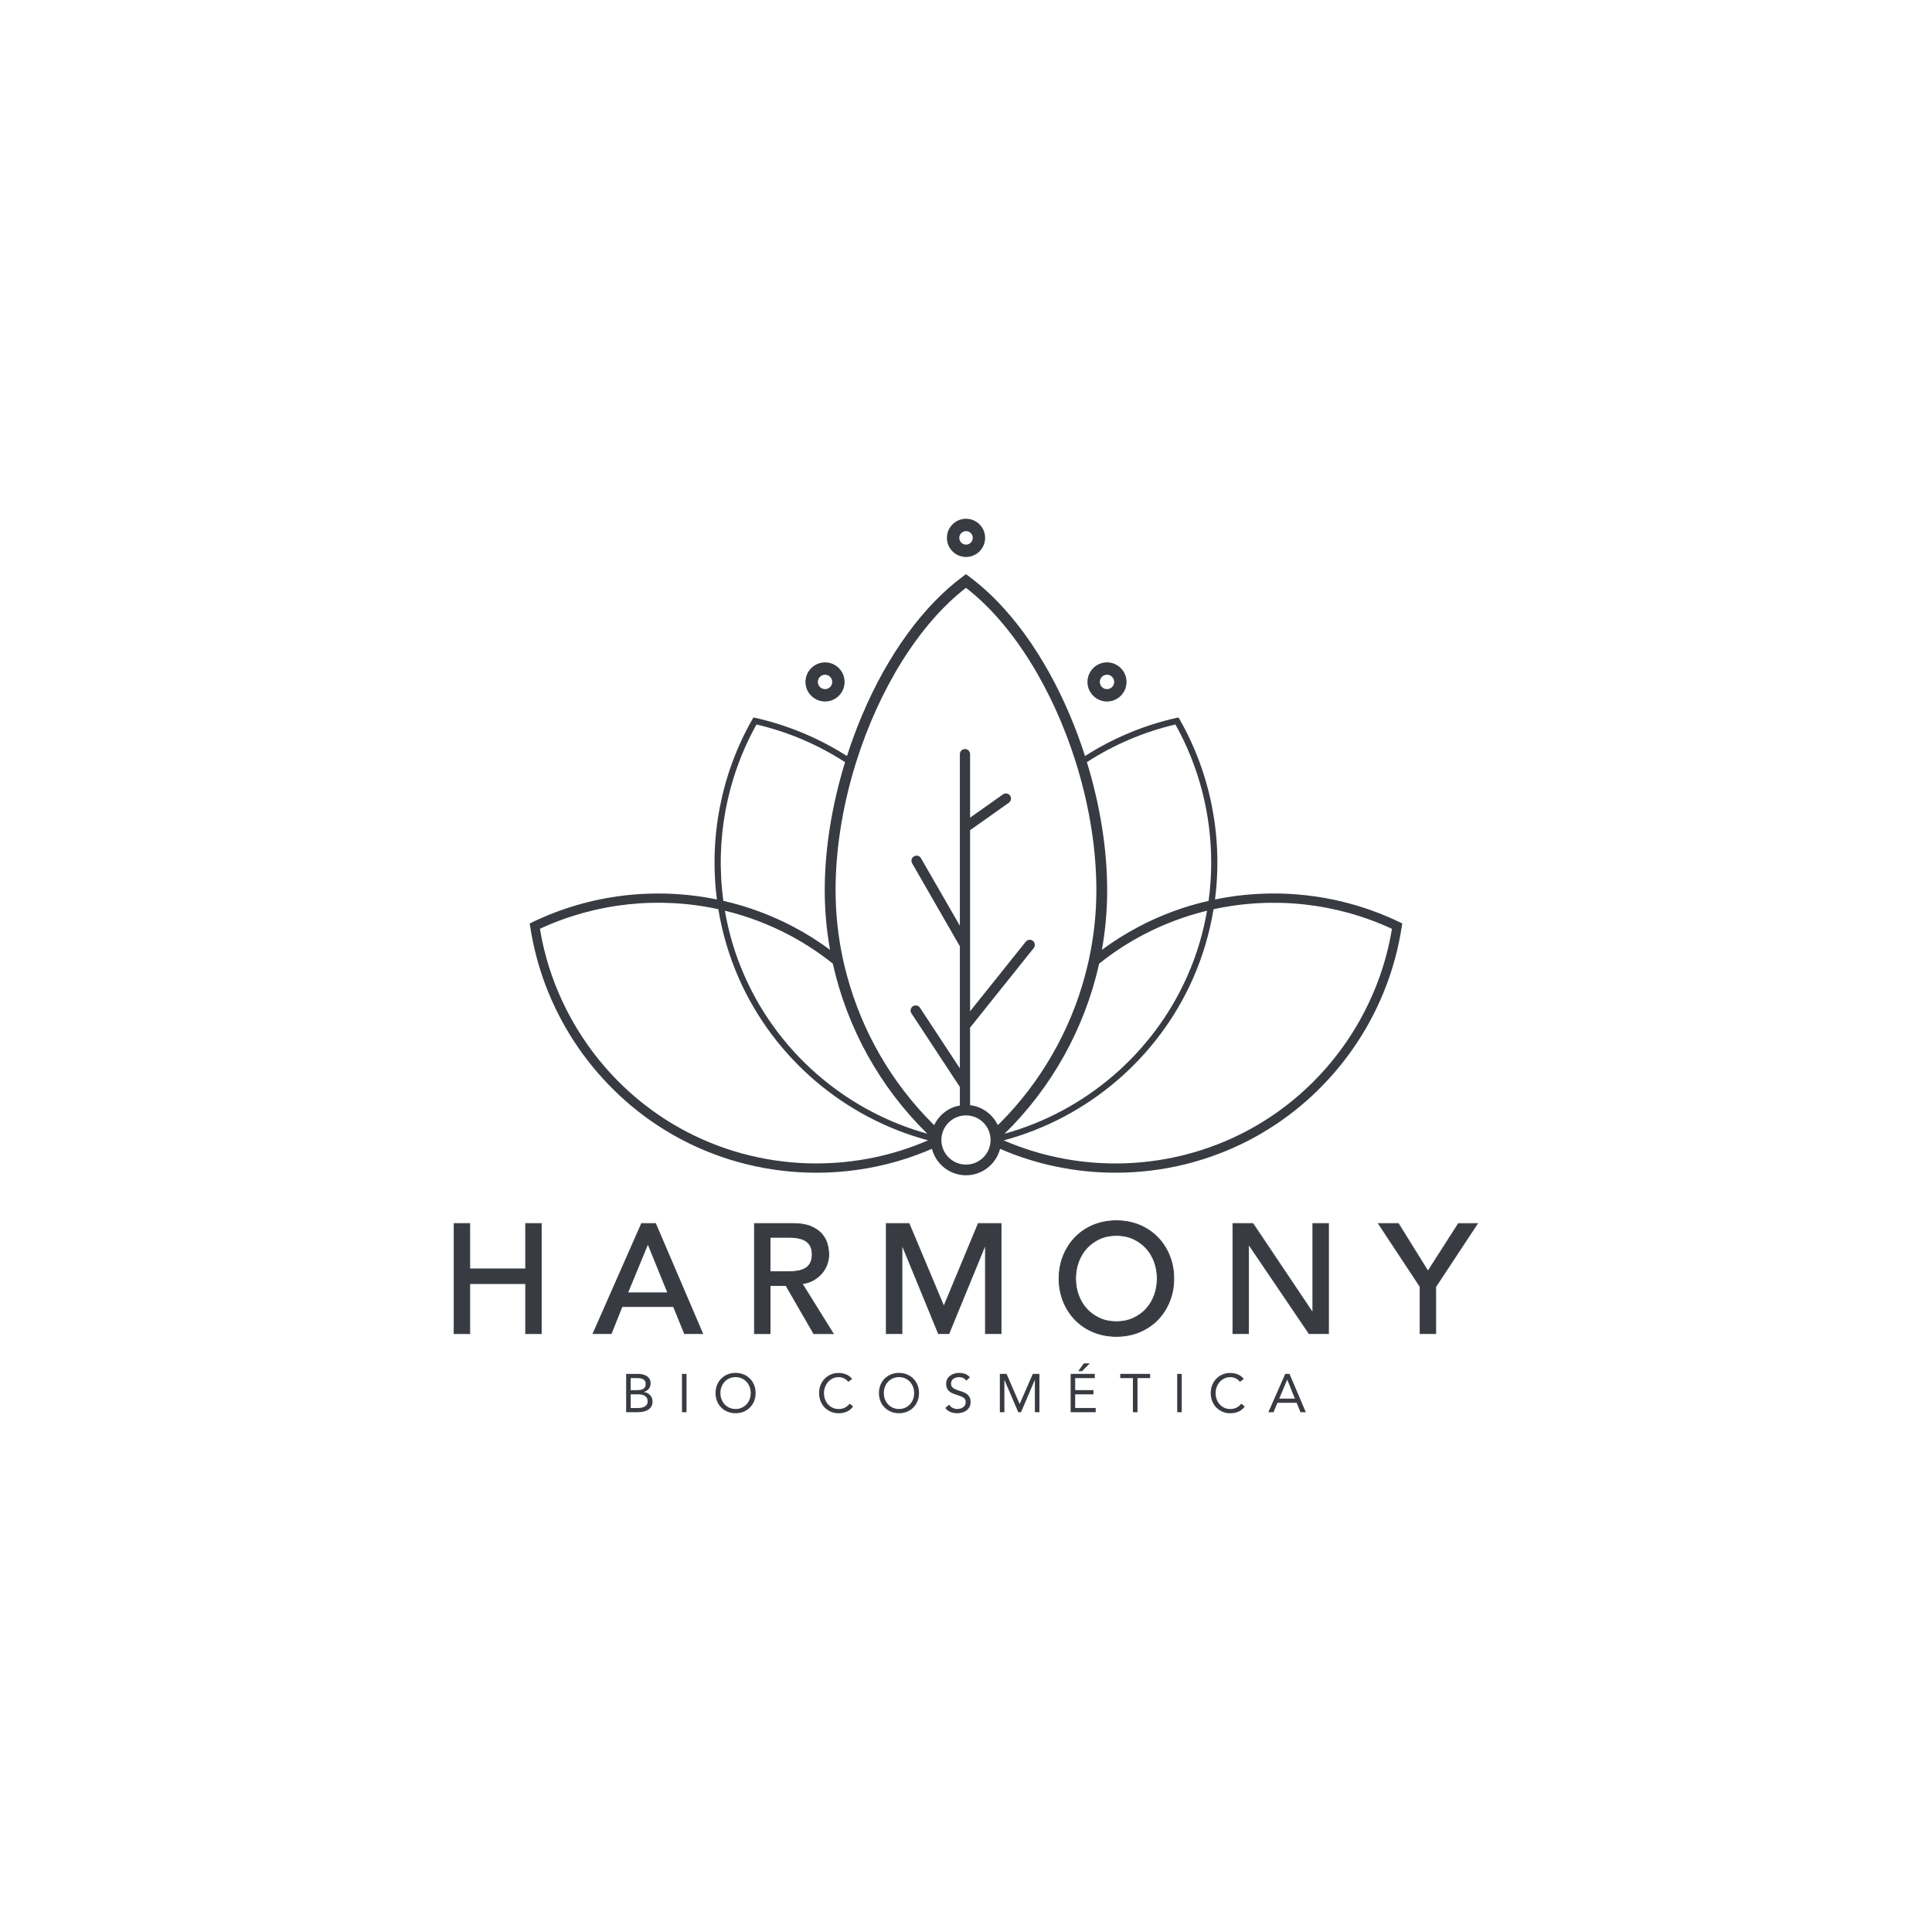 <?xml version="1.0" encoding="UTF-8"?>
<svg id="Layer_1" data-name="Layer 1" xmlns="http://www.w3.org/2000/svg" viewBox="0 0 1080 1080">
  <defs>
    <style>
      .cls-1 {
        fill: #383b42;
        stroke-width: 0px;
      }
    </style>
  </defs>
  <g>
    <g>
      <polygon class="cls-1" points="293.84 745.51 293.84 717.54 262.61 717.54 262.61 745.51 253.88 745.51 253.88 683.96 262.61 683.96 262.61 709.33 293.84 709.33 293.84 683.96 302.57 683.96 302.57 745.51 293.84 745.51"/>
      <path class="cls-1" d="m302.34,684.18v61.1h-8.28v-27.96h-31.68v27.96h-8.28v-61.1h8.28v25.37h31.68v-25.37h8.28m.44-.44h-9.17v25.37h-30.79v-25.37h-9.17v61.99h9.17v-27.96h30.79v27.96h9.17v-61.99h0Z"/>
    </g>
    <g>
      <path class="cls-1" d="m382.63,745.51l-6.13-15.11h-28.79l-6.04,15.11h-10.15l27.12-61.55h7.8l26.34,61.55h-10.15Zm-9.33-22.79l-11.15-27.46-11.32,27.46h22.47Z"/>
      <path class="cls-1" d="m366.3,684.18l26.15,61.1h-9.67l-6.13-15.1h-29.08l-6.04,15.1h-9.67l26.93-61.1h7.51m-15.79,38.75h23.13l-11.39-28.05h-.17l-11.56,28.05m16.08-39.19h-8.09l-.12.26-26.93,61.1-.27.62h10.64l.11-.28,5.93-14.83h28.49l6.02,14.83.11.28h10.63l-.26-.62-26.15-61.1-.11-.27h0Zm-15.42,38.75l10.99-26.65,10.83,26.65h-21.81Z"/>
    </g>
    <g>
      <path class="cls-1" d="m454.89,745.51l-15.54-26.93h-8.89v26.93h-8.73v-61.55h21.71c3.92,0,7.2.54,9.75,1.62,2.55,1.07,4.6,2.45,6.08,4.11,1.48,1.65,2.53,3.54,3.11,5.61.58,2.06.87,4.07.87,5.97s-.35,3.9-1.05,5.73c-.7,1.84-1.72,3.52-3.02,4.99-1.3,1.48-2.92,2.75-4.81,3.76-1.79.97-3.8,1.59-5.99,1.84l17.37,27.91h-10.88Zm-13.77-34.62c1.59,0,3.19-.13,4.75-.39,1.55-.25,2.95-.72,4.16-1.4,1.19-.66,2.16-1.64,2.89-2.89.72-1.26,1.09-2.92,1.09-4.94s-.37-3.68-1.09-4.94c-.73-1.26-1.7-2.23-2.89-2.89-1.21-.67-2.61-1.14-4.16-1.4-1.57-.26-3.17-.39-4.75-.39h-10.65v19.24h10.65Z"/>
      <path class="cls-1" d="m443.45,684.18c3.91,0,7.13.53,9.67,1.6,2.53,1.06,4.53,2.42,6,4.06,1.47,1.64,2.49,3.48,3.07,5.52.57,2.04.86,4.01.86,5.91s-.34,3.84-1.03,5.65c-.69,1.81-1.68,3.45-2.98,4.92-1.29,1.47-2.88,2.71-4.75,3.71-1.87,1.01-3.95,1.63-6.25,1.86l17.35,27.88h-10.36l-15.54-26.93h-9.24v26.93h-8.28v-61.1h21.49m-13.21,26.93h10.88c1.61,0,3.2-.13,4.79-.39,1.58-.26,2.99-.73,4.23-1.42,1.24-.69,2.23-1.68,2.98-2.98.75-1.29,1.12-2.98,1.12-5.05s-.37-3.76-1.12-5.05c-.75-1.29-1.74-2.29-2.98-2.98-1.24-.69-2.65-1.17-4.23-1.42-1.59-.26-3.18-.39-4.79-.39h-10.88v19.68m13.21-27.37h-21.93v61.99h9.17v-26.93h8.54l15.41,26.71.13.22h11.41l-.42-.68-16.98-27.29c2.08-.28,4-.9,5.72-1.82,1.91-1.03,3.55-2.31,4.87-3.81,1.32-1.49,2.35-3.19,3.06-5.05.71-1.85,1.06-3.81,1.06-5.81s-.3-3.96-.88-6.03c-.59-2.1-1.66-4.02-3.16-5.7-1.5-1.68-3.57-3.08-6.15-4.17-2.58-1.08-5.89-1.63-9.84-1.63h0Zm-12.77,8.13h10.43c1.57,0,3.16.13,4.72.38,1.52.25,2.9.71,4.09,1.37,1.16.65,2.1,1.59,2.81,2.81.7,1.22,1.06,2.85,1.06,4.83s-.36,3.61-1.06,4.83c-.71,1.22-1.65,2.17-2.81,2.81-1.19.66-2.56,1.12-4.09,1.37-1.55.25-3.14.38-4.72.38h-10.43v-18.8h0Z"/>
    </g>
    <g>
      <polygon class="cls-1" points="550.85 745.51 550.85 695.81 530.42 745.51 524.6 745.51 504.17 695.75 504.17 745.51 495.44 745.51 495.44 683.96 508.15 683.96 527.57 730.22 527.63 730.22 546.87 683.96 559.58 683.96 559.58 745.51 550.85 745.51"/>
      <path class="cls-1" d="m559.36,684.18v61.1h-8.29v-50.23h-.17l-20.62,50.23h-5.53l-20.62-50.23h-.17v50.23h-8.29v-61.1h12.34l19.42,46.26h.35l19.25-46.26h12.34m.44-.44h-13.08l-.11.27-19.01,45.7-19.18-45.7-.11-.27h-13.08v61.99h9.17v-48.85l19.95,48.58.11.27h6.12l.11-.27,19.95-48.58v48.85h9.17v-61.99h0Z"/>
    </g>
    <g>
      <path class="cls-1" d="m624.08,747.06c-4.67,0-9.02-.83-12.94-2.48-3.93-1.64-7.33-3.94-10.13-6.82-2.8-2.89-5.03-6.34-6.61-10.26-1.59-3.92-2.39-8.21-2.39-12.77s.8-8.85,2.39-12.77c1.58-3.92,3.81-7.36,6.61-10.25,2.79-2.89,6.2-5.18,10.13-6.83,3.93-1.64,8.28-2.48,12.94-2.48s9.02.83,12.95,2.48c3.92,1.65,7.33,3.94,10.13,6.83,2.8,2.89,5.03,6.34,6.6,10.25,1.59,3.92,2.39,8.22,2.39,12.77s-.8,8.85-2.39,12.77c-1.57,3.91-3.79,7.36-6.6,10.26-2.8,2.88-6.2,5.18-10.13,6.82-3.92,1.65-8.28,2.48-12.95,2.48Zm0-56.44c-3.47,0-6.63.65-9.4,1.92-2.77,1.27-5.19,3.01-7.18,5.17-1.98,2.15-3.54,4.73-4.61,7.65-1.08,2.91-1.62,6.07-1.62,9.37s.55,6.46,1.62,9.37c1.08,2.93,2.63,5.5,4.61,7.65,1.99,2.15,4.4,3.89,7.18,5.17,2.77,1.28,5.94,1.92,9.4,1.92s6.63-.65,9.4-1.92c2.78-1.28,5.2-3.02,7.19-5.17,1.99-2.17,3.54-4.74,4.61-7.65,1.08-2.94,1.62-6.1,1.62-9.38s-.55-6.43-1.62-9.37c-1.07-2.91-2.63-5.48-4.61-7.65-1.99-2.15-4.41-3.89-7.19-5.17-2.78-1.27-5.94-1.92-9.4-1.92Z"/>
      <path class="cls-1" d="m624.09,682.63c4.66,0,8.95.82,12.86,2.46,3.91,1.64,7.26,3.9,10.05,6.78,2.79,2.88,4.98,6.27,6.56,10.18,1.59,3.91,2.38,8.14,2.38,12.69s-.79,8.77-2.38,12.69c-1.58,3.91-3.76,7.31-6.56,10.19-2.79,2.88-6.14,5.13-10.05,6.77-3.92,1.64-8.2,2.46-12.86,2.46s-8.95-.82-12.86-2.46c-3.92-1.64-7.27-3.9-10.05-6.77-2.79-2.88-4.98-6.27-6.56-10.19-1.59-3.91-2.37-8.14-2.37-12.69s.79-8.77,2.37-12.69c1.58-3.91,3.77-7.31,6.56-10.18,2.79-2.88,6.14-5.13,10.05-6.78,3.91-1.64,8.2-2.46,12.86-2.46m0,56.44c3.51,0,6.67-.65,9.49-1.94,2.82-1.29,5.24-3.03,7.25-5.22,2.01-2.19,3.57-4.76,4.66-7.72,1.09-2.96,1.64-6.11,1.64-9.45s-.55-6.49-1.64-9.45c-1.09-2.96-2.65-5.54-4.66-7.73-2.02-2.18-4.44-3.93-7.25-5.22-2.82-1.29-5.98-1.94-9.49-1.94s-6.68.65-9.49,1.94c-2.82,1.29-5.23,3.04-7.25,5.22-2.02,2.19-3.57,4.76-4.66,7.73-1.09,2.96-1.64,6.11-1.64,9.45s.54,6.49,1.64,9.45c1.09,2.96,2.64,5.54,4.66,7.72,2.02,2.19,4.43,3.93,7.25,5.22,2.82,1.29,5.98,1.94,9.49,1.94m0-56.89c-4.7,0-9.08.84-13.03,2.49-3.96,1.66-7.39,3.97-10.2,6.88-2.82,2.91-5.06,6.38-6.65,10.32-1.6,3.94-2.41,8.27-2.41,12.85s.81,8.91,2.41,12.85c1.59,3.94,3.83,7.42,6.65,10.33,2.81,2.91,6.25,5.22,10.2,6.87,3.94,1.65,8.33,2.49,13.03,2.49s9.09-.84,13.03-2.49c3.95-1.66,7.38-3.97,10.2-6.87,2.82-2.91,5.06-6.39,6.65-10.33,1.6-3.95,2.41-8.27,2.41-12.85s-.81-8.91-2.41-12.85c-1.59-3.94-3.83-7.41-6.65-10.32-2.82-2.9-6.25-5.22-10.2-6.88-3.95-1.65-8.34-2.49-13.03-2.49h0Zm0,56.44c-3.43,0-6.56-.64-9.31-1.9-2.75-1.26-5.14-2.99-7.11-5.12-1.96-2.13-3.5-4.68-4.57-7.58-1.07-2.89-1.61-6.02-1.61-9.3s.54-6.41,1.61-9.3c1.07-2.9,2.61-5.45,4.57-7.58,1.97-2.13,4.36-3.86,7.11-5.12,2.74-1.26,5.88-1.9,9.31-1.9s6.56.64,9.31,1.9c2.75,1.26,5.15,2.99,7.11,5.12,1.97,2.15,3.51,4.7,4.57,7.58,1.07,2.92,1.61,6.04,1.61,9.3s-.54,6.38-1.61,9.3c-1.06,2.88-2.6,5.43-4.57,7.58-1.96,2.13-4.36,3.85-7.11,5.12-2.75,1.26-5.88,1.9-9.31,1.9h0Z"/>
    </g>
    <g>
      <polygon class="cls-1" points="731.88 745.51 697.93 695.52 697.93 745.51 689.2 745.51 689.2 683.96 700.29 683.96 733.91 733.94 733.91 683.96 742.63 683.96 742.63 745.51 731.88 745.51"/>
      <path class="cls-1" d="m742.41,684.18v61.1h-10.53l-34-50.23h-.17v50.23h-8.29v-61.1h10.88l33.66,50.23h.17v-50.23h8.28m.44-.44h-9.17v49.48l-33.02-49.28-.13-.2h-11.55v61.99h9.17v-49.49l33.37,49.29.13.19h11.2v-61.99h0Z"/>
    </g>
    <g>
      <polygon class="cls-1" points="793.88 745.51 793.88 719.22 770.57 683.96 781.59 683.96 798.25 710.61 815.24 684.06 825.93 683.96 802.58 719.34 802.61 745.51 793.88 745.51"/>
      <path class="cls-1" d="m825.52,684.18l-23.13,35.04v26.06h-8.29v-26.06l-23.13-35.04h10.61l16.66,26.84,17.17-26.84h10.1m.82-.44h-11.16l-.13.2-16.8,26.25-16.29-26.25-.13-.21h-11.68l.45.69,23.05,34.93v26.37h9.17v-26.37l23.05-34.93.45-.69h0Z"/>
    </g>
  </g>
  <g>
    <path class="cls-1" d="m350.03,768.01h6.54c.89,0,1.76.09,2.6.27.85.18,1.61.48,2.27.89.67.41,1.21.95,1.62,1.62.41.67.62,1.49.62,2.48,0,1.25-.34,2.29-1.01,3.1-.68.82-1.59,1.4-2.74,1.74v.06c.69.06,1.33.24,1.92.53.6.29,1.11.67,1.55,1.14.43.46.77,1.01,1.01,1.62.24.62.36,1.28.36,1.98,0,1.19-.25,2.17-.74,2.94-.5.77-1.14,1.38-1.94,1.83-.8.45-1.7.77-2.7.95-1,.18-1.99.27-2.98.27h-6.39v-21.44Zm2.54,9.09h3.51c.61,0,1.2-.04,1.77-.12.58-.08,1.1-.25,1.56-.5.46-.25.84-.61,1.12-1.06.28-.45.42-1.05.42-1.8,0-.67-.13-1.21-.39-1.62-.26-.41-.61-.74-1.05-.99-.43-.24-.93-.41-1.48-.5-.56-.09-1.12-.14-1.68-.14h-3.79v6.72Zm0,9.99h4.3c.63,0,1.25-.07,1.86-.2.62-.13,1.17-.34,1.67-.64.5-.29.89-.68,1.2-1.15.3-.47.45-1.06.45-1.74,0-.75-.15-1.37-.44-1.88-.29-.51-.68-.91-1.15-1.21-.47-.3-1.02-.52-1.64-.64-.62-.12-1.25-.18-1.89-.18h-4.36v7.63Z"/>
    <path class="cls-1" d="m381.23,768.01h2.54v21.44h-2.54v-21.44Z"/>
    <path class="cls-1" d="m411.19,790c-1.64,0-3.14-.28-4.5-.85-1.36-.57-2.54-1.35-3.54-2.35-1-1-1.78-2.19-2.33-3.57-.56-1.38-.83-2.88-.83-4.5s.28-3.11.83-4.5c.56-1.38,1.33-2.57,2.33-3.57,1-1,2.18-1.78,3.54-2.35,1.36-.57,2.86-.85,4.5-.85s3.13.28,4.5.85c1.36.57,2.54,1.35,3.54,2.35,1,1,1.77,2.19,2.33,3.57.56,1.38.83,2.88.83,4.5s-.28,3.11-.83,4.5c-.56,1.38-1.33,2.57-2.33,3.57-1,1-2.18,1.78-3.54,2.35-1.36.57-2.86.85-4.5.85Zm0-2.36c1.25,0,2.4-.23,3.43-.7,1.04-.46,1.94-1.1,2.68-1.91.75-.81,1.33-1.75,1.74-2.83.41-1.08.62-2.24.62-3.47s-.21-2.39-.62-3.47c-.42-1.08-1-2.02-1.74-2.83-.75-.81-1.64-1.44-2.68-1.91-1.04-.46-2.19-.7-3.43-.7s-2.4.23-3.44.7c-1.04.46-1.93,1.1-2.68,1.91-.75.81-1.33,1.75-1.74,2.83-.41,1.08-.62,2.24-.62,3.47s.21,2.39.62,3.47c.41,1.08,1,2.02,1.74,2.83.75.81,1.64,1.44,2.68,1.91,1.04.46,2.19.7,3.44.7Z"/>
    <path class="cls-1" d="m474.15,772.43c-.65-.87-1.44-1.52-2.39-1.95-.95-.43-1.94-.65-2.97-.65-1.19,0-2.29.24-3.29.73-1,.48-1.86,1.14-2.59,1.95-.73.82-1.29,1.77-1.7,2.85-.4,1.08-.61,2.21-.61,3.38,0,1.25.2,2.42.61,3.5s.97,2.02,1.68,2.82c.72.8,1.57,1.43,2.57,1.89,1,.46,2.11.7,3.32.7,1.31,0,2.48-.26,3.51-.77,1.03-.52,1.93-1.26,2.69-2.23l1.91,1.61c-.97,1.29-2.13,2.24-3.5,2.85-1.36.61-2.9.91-4.62.91-1.53,0-2.97-.28-4.3-.85-1.33-.57-2.49-1.35-3.47-2.35-.98-1-1.75-2.18-2.3-3.56-.55-1.37-.83-2.88-.83-4.51s.27-3.05.8-4.42c.53-1.37,1.29-2.56,2.26-3.57.97-1.01,2.12-1.81,3.45-2.39,1.33-.59,2.8-.88,4.39-.88,1.45,0,2.85.26,4.2.79,1.34.53,2.47,1.38,3.38,2.57l-2.21,1.61Z"/>
    <path class="cls-1" d="m502.54,790c-1.64,0-3.14-.28-4.5-.85-1.36-.57-2.54-1.35-3.54-2.35-1-1-1.78-2.19-2.33-3.57-.55-1.38-.83-2.88-.83-4.5s.28-3.11.83-4.5c.56-1.38,1.33-2.57,2.33-3.57,1-1,2.18-1.78,3.54-2.35,1.36-.57,2.86-.85,4.5-.85s3.14.28,4.5.85c1.36.57,2.54,1.35,3.54,2.35,1,1,1.78,2.19,2.33,3.57.56,1.38.83,2.88.83,4.5s-.28,3.11-.83,4.5c-.55,1.38-1.33,2.57-2.33,3.57-1,1-2.18,1.78-3.54,2.35-1.36.57-2.86.85-4.5.85Zm0-2.36c1.25,0,2.4-.23,3.44-.7,1.04-.46,1.94-1.1,2.68-1.91.75-.81,1.33-1.75,1.74-2.83.41-1.08.62-2.24.62-3.47s-.21-2.39-.62-3.47c-.42-1.08-1-2.02-1.74-2.83-.75-.81-1.64-1.44-2.68-1.91-1.04-.46-2.19-.7-3.44-.7s-2.4.23-3.44.7c-1.04.46-1.93,1.1-2.68,1.91-.75.81-1.33,1.75-1.74,2.83-.41,1.08-.62,2.24-.62,3.47s.21,2.39.62,3.47c.41,1.08,1,2.02,1.74,2.83.75.81,1.64,1.44,2.68,1.91,1.04.46,2.19.7,3.44.7Z"/>
    <path class="cls-1" d="m540.12,771.8c-.42-.69-.99-1.19-1.69-1.5-.71-.31-1.44-.47-2.21-.47-.57,0-1.12.07-1.67.21-.54.14-1.04.35-1.47.64-.43.28-.78.66-1.05,1.12-.26.46-.39,1.01-.39,1.64,0,.48.08.91.23,1.29.15.37.4.71.74,1.01.34.3.81.59,1.39.85.58.26,1.3.53,2.15.79.83.26,1.63.55,2.41.85.78.3,1.46.69,2.06,1.15.59.46,1.07,1.05,1.42,1.74s.53,1.57.53,2.62-.21,2-.64,2.79c-.42.79-.98,1.44-1.68,1.95-.7.51-1.5.9-2.41,1.15-.91.25-1.85.38-2.82.38-.62,0-1.25-.06-1.88-.17-.63-.11-1.23-.28-1.8-.52-.57-.23-1.12-.53-1.62-.91-.51-.37-.94-.83-1.3-1.38l2.18-1.79c.46.79,1.11,1.38,1.94,1.79.83.4,1.7.61,2.63.61.54,0,1.1-.08,1.65-.24.56-.16,1.06-.4,1.5-.71.44-.31.81-.7,1.09-1.17.28-.46.42-1,.42-1.61,0-.67-.11-1.21-.33-1.62-.22-.41-.57-.77-1.03-1.07-.46-.3-1.05-.58-1.76-.82-.71-.24-1.53-.53-2.48-.85-.77-.24-1.47-.52-2.12-.83-.65-.31-1.21-.7-1.68-1.15-.48-.45-.85-1-1.12-1.64-.27-.64-.41-1.4-.41-2.29,0-1.03.2-1.93.6-2.7s.95-1.41,1.64-1.92c.68-.52,1.46-.9,2.33-1.17.87-.26,1.78-.39,2.73-.39,1.21,0,2.32.19,3.32.56,1,.37,1.89,1.03,2.68,1.95l-2.09,1.82Z"/>
    <path class="cls-1" d="m558.9,768.01h3.79l7.27,16.81h.06l7.33-16.81h3.69v21.44h-2.54v-17.99h-.06l-7.69,17.99h-1.54l-7.69-17.99h-.06v17.99h-2.54v-21.44Z"/>
    <path class="cls-1" d="m598.49,768.01h13.48v2.36h-10.94v6.72h10.21v2.36h-10.21v7.63h11.48v2.36h-14.02v-21.44Zm7.39-5.88h3.33l-4.33,4.36h-2.15l3.15-4.36Z"/>
    <path class="cls-1" d="m642.95,770.37h-7.09v19.08h-2.55v-19.08h-7.09v-2.36h16.72v2.36Z"/>
    <path class="cls-1" d="m658.06,768.01h2.54v21.44h-2.54v-21.44Z"/>
    <path class="cls-1" d="m693.08,772.43c-.65-.87-1.44-1.52-2.39-1.95-.95-.43-1.94-.65-2.97-.65-1.19,0-2.29.24-3.29.73-1,.48-1.86,1.14-2.59,1.95-.73.82-1.29,1.77-1.7,2.85-.4,1.08-.61,2.21-.61,3.38,0,1.25.2,2.42.61,3.5.4,1.08.97,2.02,1.68,2.82.72.8,1.57,1.43,2.57,1.89,1,.46,2.11.7,3.32.7,1.31,0,2.48-.26,3.51-.77,1.03-.52,1.93-1.26,2.69-2.23l1.91,1.61c-.97,1.29-2.13,2.24-3.5,2.85-1.36.61-2.9.91-4.62.91-1.53,0-2.97-.28-4.3-.85-1.33-.57-2.49-1.35-3.47-2.35-.98-1-1.75-2.18-2.3-3.56-.55-1.37-.83-2.88-.83-4.51s.27-3.05.8-4.42c.53-1.37,1.29-2.56,2.26-3.57.97-1.01,2.12-1.81,3.45-2.39,1.33-.59,2.8-.88,4.39-.88,1.45,0,2.85.26,4.2.79,1.34.53,2.47,1.38,3.38,2.57l-2.21,1.61Z"/>
    <path class="cls-1" d="m718.46,768.01h2.39l9.12,21.44h-2.97l-2.18-5.27h-10.72l-2.21,5.27h-2.88l9.45-21.44Zm1.15,3.27h-.06l-4.45,10.54h8.75l-4.24-10.54Z"/>
  </g>
  <g>
    <g>
      <path class="cls-1" d="m540.01,311.35c5.89,0,10.68-4.79,10.68-10.68s-4.79-10.68-10.68-10.68-10.68,4.79-10.68,10.68,4.79,10.68,10.68,10.68Zm0-14.45c2.06,0,3.77,1.68,3.77,3.77s-1.71,3.77-3.77,3.77-3.77-1.71-3.77-3.77,1.68-3.77,3.77-3.77Z"/>
      <path class="cls-1" d="m618.82,392.14c6.03,0,10.92-4.9,10.92-10.92s-4.9-10.95-10.92-10.95-10.92,4.93-10.92,10.95,4.9,10.92,10.92,10.92Zm0-14.97c2.23,0,4.02,1.82,4.02,4.04s-1.79,4.02-4.02,4.02-4.02-1.82-4.02-4.02,1.79-4.04,4.02-4.04Z"/>
      <path class="cls-1" d="m461.21,392.14c6.03,0,10.92-4.9,10.92-10.92s-4.9-10.95-10.92-10.95-10.95,4.93-10.95,10.95,4.93,10.92,10.95,10.92Zm0-14.97c2.2,0,4.02,1.82,4.02,4.04s-1.82,4.02-4.02,4.02-4.04-1.82-4.04-4.02,1.82-4.04,4.04-4.04Z"/>
    </g>
    <path class="cls-1" d="m782.13,515.38c-32.25-15.49-68.57-19.65-102.93-12.57,4.43-34.42-2.26-69.94-19.76-100.65l-.66-1.1-1.24.27c-18.3,4.13-35.52,11.39-51.01,21.3-2.48-7.76-5.31-15.44-8.5-22.95-14.2-33.57-34.17-61.06-56.24-77.37l-1.79-1.35-1.82,1.35c-22.04,16.32-42.02,43.8-56.21,77.37-3.19,7.51-6.03,15.19-8.5,22.95-7.76-4.95-15.96-9.25-24.49-12.82-8.53-3.55-17.39-6.41-26.55-8.47l-1.24-.27-.66,1.1c-17.5,30.71-24.21,66.23-19.76,100.65-34.37-7.07-70.69-2.92-102.91,12.57l-1.73.83.11.8.17,1.07c1.71,11.2,4.59,22.12,8.53,32.58,8.39,22.2,21.54,42.35,38.47,58.88,0,.06.03.06.05.06,8.34,8.2,17.61,15.52,27.68,21.76,3.14,1.95,6.38,3.82,9.69,5.56,23.5,12.41,49.5,18.63,75.56,18.63,22.01,0,44.02-4.43,64.58-13.37,2.17,8.5,9.88,14.8,19.04,14.8s16.84-6.3,19.04-14.78c20.53,8.92,42.54,13.34,64.55,13.34,13.01,0,26.06-1.54,38.74-4.65,12.71-3.14,25.07-7.79,36.82-13.98,3.33-1.76,6.6-3.63,9.77-5.64,10.04-6.22,19.32-13.54,27.68-21.74.03-.03.06-.06.08-.11,16.76-16.4,29.85-36.37,38.22-58.41,4.02-10.57,6.93-21.6,8.67-32.94l.17-1.02.14-.85-1.73-.83Zm-150.84-101.94c8.28-3.55,16.89-6.36,25.78-8.45,13.29,23.77,20,50.41,20,77.1,0,7.18-.47,14.36-1.46,21.49-13.54,3.08-26.74,7.92-39.21,14.53-7.15,3.77-14.01,8.09-20.42,12.85,1.93-10.9,2.94-22.04,2.94-33.27,0-22.84-3.93-47.55-11.34-71.65,7.51-4.87,15.44-9.08,23.69-12.6Zm43.45,95.64c-2.12,12.46-5.78,24.71-10.98,36.46-19.04,43.14-56.9,75.67-102.19,88.21,26.47-25.89,44.85-59.1,52.86-95.06,7.57-6.05,15.71-11.42,24.41-16.01,11.45-6.05,23.53-10.57,35.91-13.59Zm-251.85-104.09c17.75,4.15,34.48,11.34,49.47,21.05h.03c-7.4,24.1-11.36,48.81-11.36,71.65,0,11.23,1.02,22.37,2.97,33.27-6.44-4.76-13.26-9.08-20.42-12.85-12.49-6.6-25.7-11.45-39.21-14.53-4.62-33.62,1.68-68.43,18.52-98.59Zm95.5,228.76c-21.63-6-41.58-16.54-58.58-30.62-18.6-15.41-33.68-35.05-43.61-57.59-5.2-11.75-8.86-23.99-10.98-36.46,12.38,3.03,24.46,7.54,35.93,13.59,8.67,4.59,16.84,9.96,24.41,16.01v.03c8.01,35.96,26.36,69.15,52.83,95.04Zm-62.02,16.62c-25.2,0-50.41-6.03-73.16-18.05-17.09-9.02-32.14-21.08-44.6-35.36-9.6-10.98-17.69-23.31-23.91-36.54-6.14-12.96-10.51-26.83-12.88-41.22,31.37-14.56,66.56-18.19,99.74-10.95,2.15,13.21,6,26.22,11.47,38.66,19.65,44.55,58.91,78.01,105.8,90.55-19.87,8.61-41.19,12.9-62.46,12.9Zm83.62.64c-7.59,0-13.75-6.15-13.75-13.75s6.15-13.75,13.75-13.75,13.75,6.15,13.75,13.75-6.15,13.75-13.75,13.75Zm18.99-23.23c-.41.39-.83.77-1.21,1.16-2.85-6-8.64-10.33-15.49-11.14v-43.35l35.58-44.47c.98-1.23.79-3.03-.44-4.01-1.23-.98-3.03-.78-4.01.45l-31.13,38.9v-101.23l21.68-15.36c1.29-.91,1.59-2.69.68-3.98-.91-1.29-2.69-1.59-3.98-.68l-18.38,13.02v-35.52c0-1.58-1.28-2.85-2.85-2.85s-2.85,1.28-2.85,2.85v95.95l-21.74-37.78c-.79-1.37-2.53-1.83-3.9-1.05-1.37.79-1.84,2.53-1.05,3.9l26.68,46.38v68.26l-22.3-33.9c-.87-1.32-2.64-1.68-3.95-.82-1.32.87-1.68,2.64-.82,3.95l27.07,41.15v10.4c-1.66.29-3.29.73-4.78,1.42-4.21,1.95-7.59,5.34-9.58,9.52-.41-.41-.83-.8-1.21-1.18-22.78-22.84-39.13-51.34-47.49-82.27-.8-2.89-1.51-5.81-2.17-8.75-2.78-12.71-4.24-25.81-4.24-39.04,0-22.51,3.77-45.89,10.43-68.18.36-1.16.72-2.31,1.07-3.47,12.71-40.5,34.94-77.01,61.39-97.46,26.44,20.44,48.67,56.96,61.39,97.46.36,1.16.72,2.31,1.05,3.47,3.33,11.14,5.97,22.56,7.73,34.01,1.79,11.45,2.72,22.92,2.72,34.17,0,13.23-1.46,26.3-4.24,39.02v.03c-.63,2.92-1.38,5.83-2.17,8.72h.03c-4.18,15.49-10.37,30.35-18.35,44.19-7.98,13.87-17.77,26.72-29.17,38.14Zm206.03-66.83c-.03.11-.08.19-.14.28-4.02,8.45-8.8,16.51-14.25,24.08-2.86,3.96-5.89,7.81-9.11,11.5-12.49,14.34-27.6,26.47-44.77,35.52-41.96,22.15-92.23,23.97-135.65,5.15,46.91-12.55,86.18-46,105.82-90.55,5.48-12.44,9.3-25.45,11.47-38.66,33.21-7.24,68.4-3.6,99.74,10.95-2.39,14.58-6.85,28.64-13.12,41.74Z"/>
  </g>
</svg>